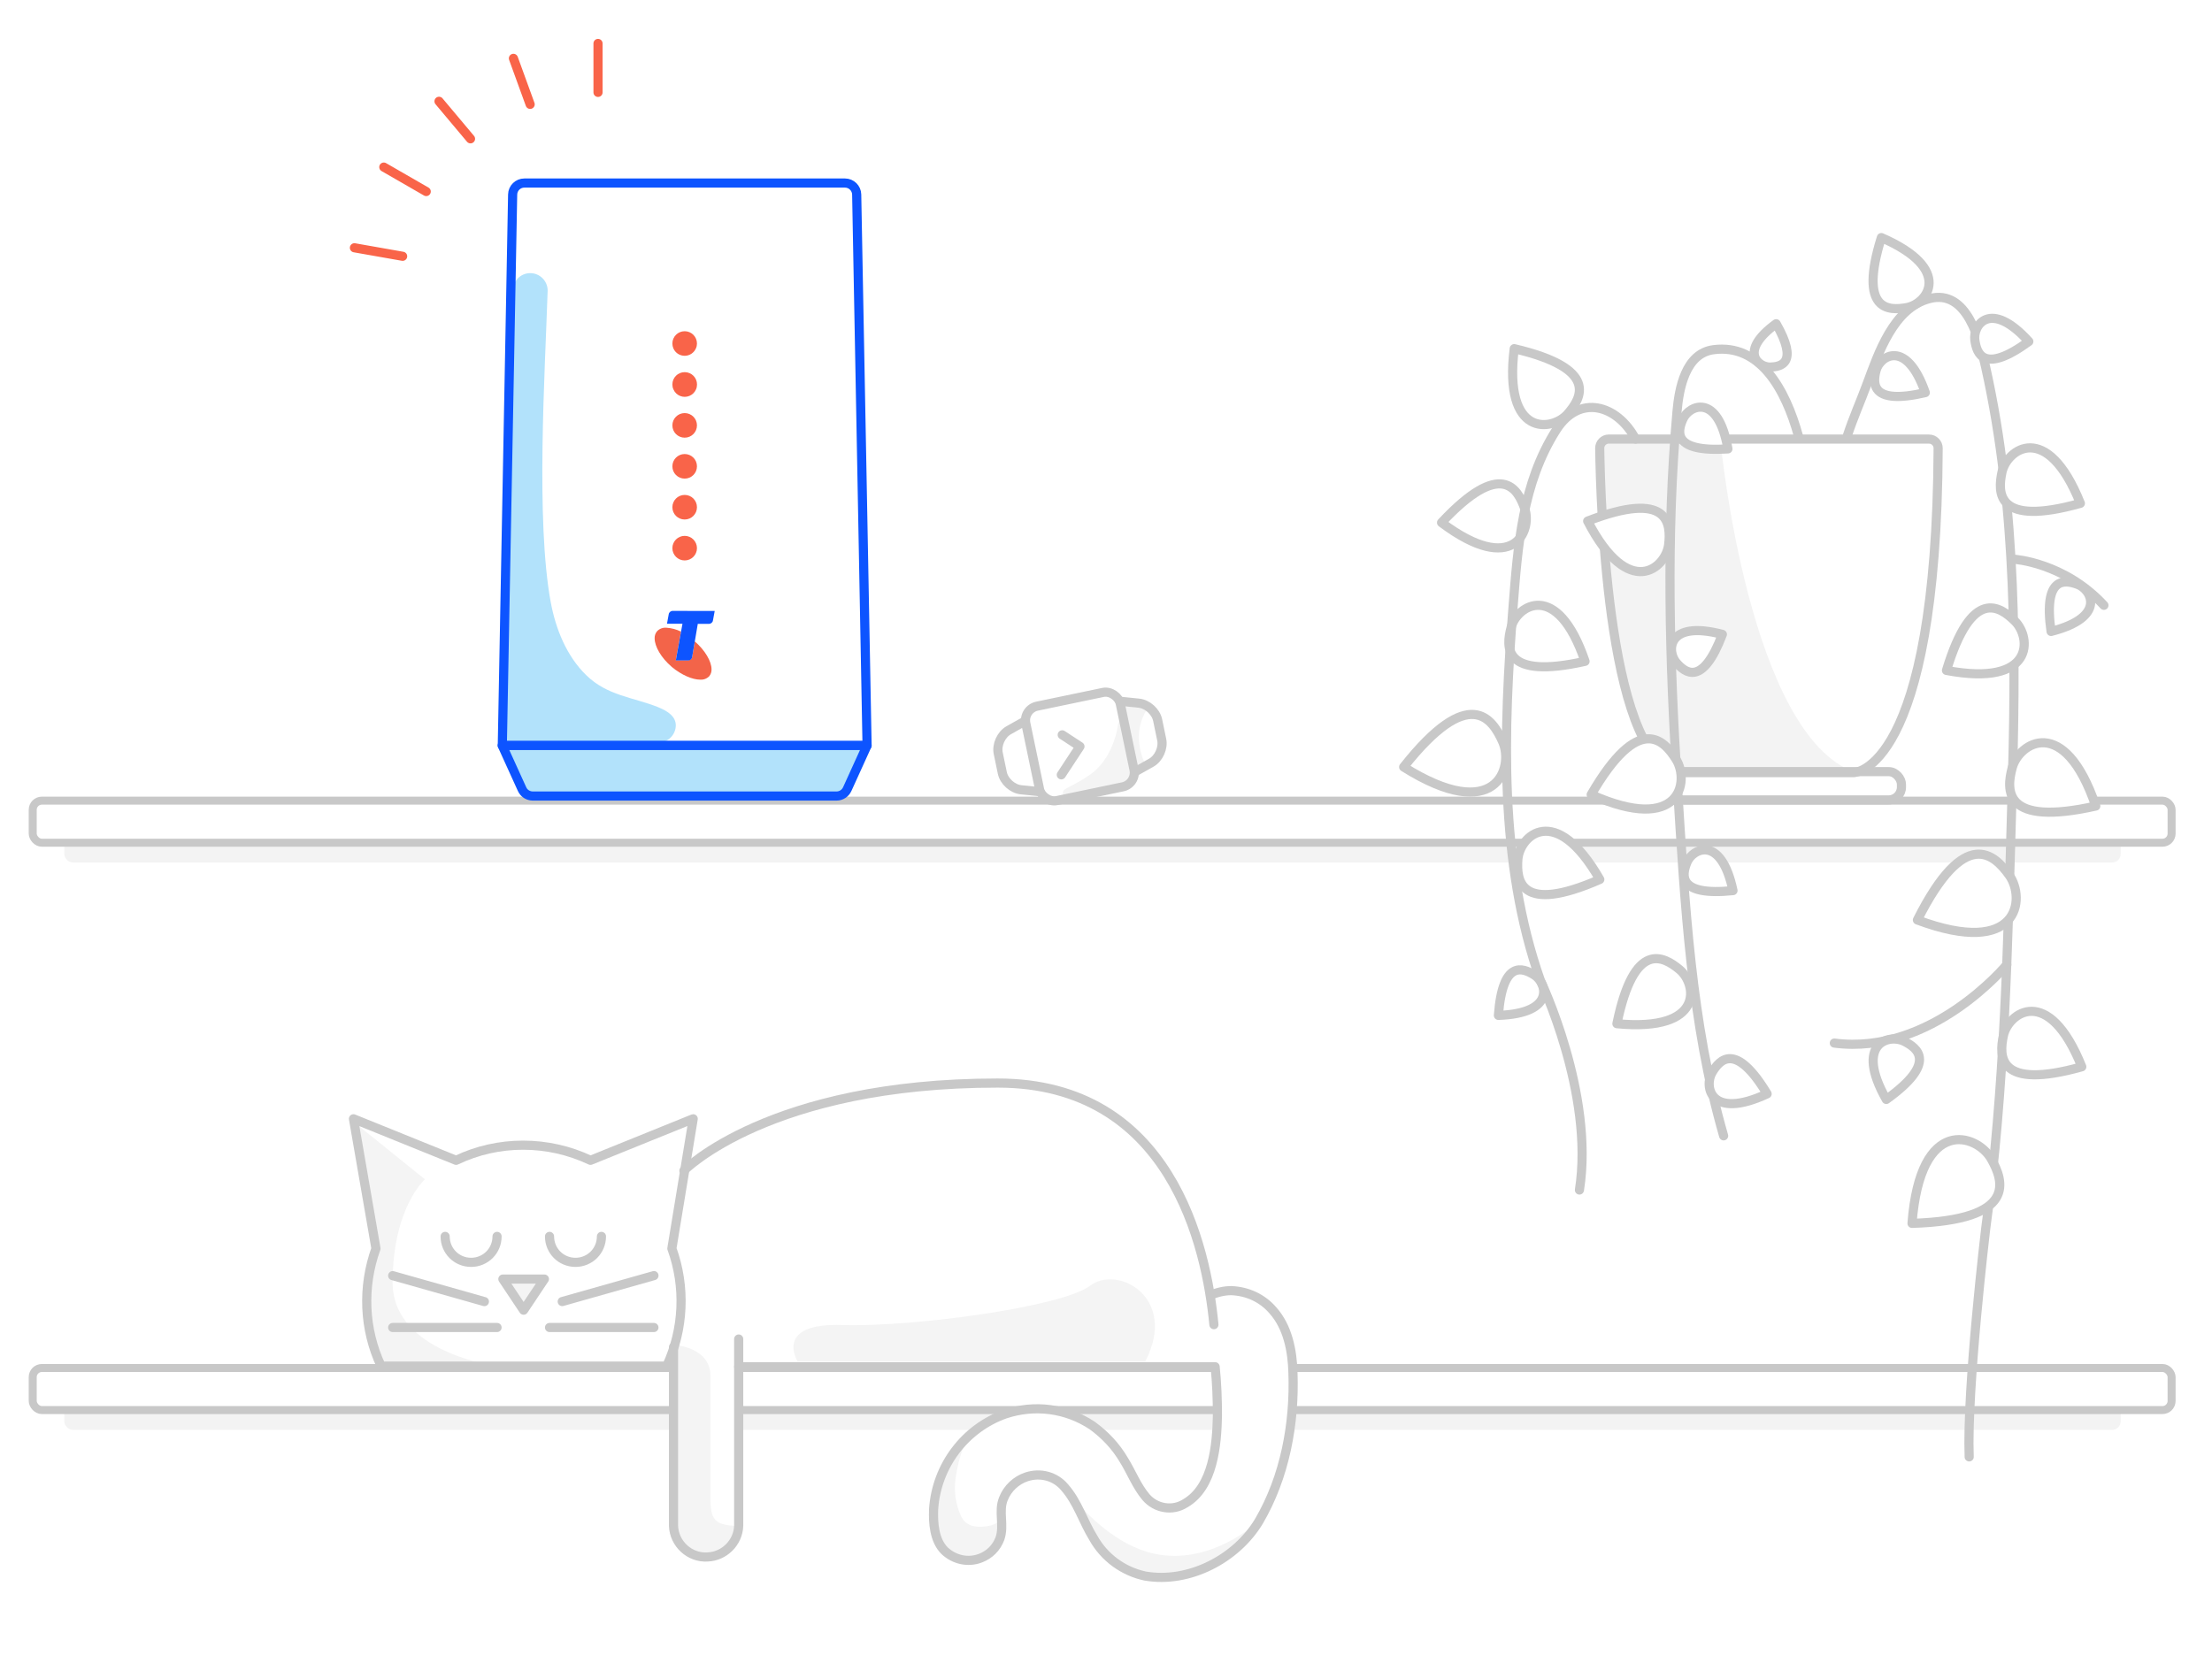 <?xml version="1.0" encoding="UTF-8"?>
<svg xmlns="http://www.w3.org/2000/svg" viewBox="0 0 484 364">
  <defs>
    <style>
      .cls-1, .cls-2, .cls-3, .cls-4 {
        fill: none;
      }

      .cls-5 {
        fill: #f3f3f3;
      }

      .cls-6 {
        fill: #f96449;
      }

      .cls-7 {
        fill: #f36449;
      }

      .cls-8, .cls-9, .cls-10 {
        fill: #f4f4f4;
      }

      .cls-11, .cls-12, .cls-13 {
        fill: #fff;
      }

      .cls-14 {
        fill: #0d54ff;
      }

      .cls-15, .cls-12, .cls-9, .cls-2, .cls-3, .cls-13 {
        stroke-linecap: round;
      }

      .cls-15, .cls-12, .cls-9, .cls-2, .cls-3, .cls-13, .cls-4 {
        stroke-linejoin: round;
      }

      .cls-15, .cls-12, .cls-9, .cls-2, .cls-3, .cls-4 {
        stroke-width: 2px;
      }

      .cls-15, .cls-16 {
        fill: #b2e2fb;
      }

      .cls-15, .cls-4 {
        stroke: #0d54ff;
      }

      .cls-12, .cls-9, .cls-3, .cls-13 {
        stroke: #c8c8c8;
      }

      .cls-2 {
        stroke: #f96449;
      }

      .cls-13 {
        stroke-width: 1.75px;
      }

      .cls-16, .cls-10 {
        fill-rule: evenodd;
      }
    </style>
  </defs>
  <g id="Surface">
    <rect class="cls-11" width="484" height="364"/>
  </g>
  <g id="Background">
    <rect class="cls-5" x="14.07" y="304.01" width="449.95" height="8.93" rx="1.86" ry="1.86"/>
    <rect class="cls-5" x="14.07" y="179.84" width="449.95" height="8.93" rx="1.86" ry="1.86"/>
    <rect class="cls-13" x="7.16" y="175.23" width="468" height="9.21" rx="2" ry="2"/>
    <rect class="cls-13" x="7.16" y="299.4" width="468" height="9.21" rx="2" ry="2"/>
    <g>
      <path class="cls-3" d="m166.81,291.8h7.32"/>
      <path class="cls-11" d="m161.63,299.12h104.36c.38,3.53.5,7.07.5,10.73-.13,6.31-1.01,15.65-7.07,19.18-2.78,1.77-6.44,1.14-8.58-1.39-2.02-2.4-3.15-5.43-4.8-8.08-1.77-3.03-4.16-5.55-6.94-7.57-5.55-3.79-12.62-4.67-19.06-2.52-8.96,3.28-15.02,11.36-15.65,20.82-.13,3.03,0,6.81,2.4,9.09,2.15,2.02,5.17,2.65,7.82,1.64,2.02-.76,3.53-2.27,4.29-4.29,1.01-2.78-.5-5.93.76-8.71.88-2.27,2.78-3.91,5.05-4.8,3.03-1.01,6.31-.13,8.33,2.27,2.9,3.15,4.04,7.45,6.31,11.11,2.52,4.29,6.56,7.19,11.36,8.33,9.46,1.77,19.94-3.66,24.86-11.99,5.68-9.72,7.82-21.2,7.45-32.43-.13-4.8-1.14-9.97-4.42-13.76-2.27-2.65-5.55-4.29-9.09-4.29-1.64,0-3.15.38-4.54,1.01-2.9-18.3-13-46.44-46.57-46.44-49.97,0-68.65,19.18-68.65,19.18l1.89-11.36-22.46,9.09c-9.34-4.42-20.19-4.42-29.4,0l-22.46-9.09.13.63-.13-.13,4.8,27.89c-.13.38-.25.88-.38,1.26-2.4,7.45-2.02,15.52.88,22.84.38,1.01.63,1.64.63,1.64h62.47c.63-1.51,1.26-2.9,1.64-4.54v39.37c0,3.03,2.02,5.81,4.92,6.81l.5.13.5.13h2.52l.5-.13.5-.13c2.9-1.01,4.92-3.66,4.92-6.81l-.13-34.7Z"/>
      <path class="cls-8" d="m77.33,245.49l15.65,12.62s-7.07,6.18-7.07,22.59c0,15.4,22.84,18.3,22.84,18.3h-25.62c-3.15-8.2-3.53-17.29-1.14-25.74l-4.67-27.76Z"/>
      <path class="cls-3" d="m149.64,256.22s18.68-19.18,68.65-19.18c37.86,0,45.68,35.71,47.32,52.88"/>
      <path class="cls-8" d="m147.37,294.33s8.08.38,8.08,6.81v25.62c0,5.05,0,7.19,6.18,7.19,0,0-.88,7.07-7.19,7.07s-7.19-7.07-7.19-7.07v-39.63h.13Z"/>
      <path class="cls-3" d="m108.76,270.6c0,3.15-2.52,5.68-5.68,5.68s-5.68-2.52-5.68-5.68"/>
      <path class="cls-3" d="m131.6,270.6c0,3.15-2.52,5.68-5.68,5.68s-5.68-2.52-5.68-5.68"/>
      <path class="cls-9" d="m119.11,279.94l-4.54,6.81-4.54-6.81h9.09Z"/>
      <path class="cls-3" d="m120.24,290.54h22.84"/>
      <path class="cls-3" d="m85.92,290.54h22.84"/>
      <path class="cls-3" d="m123.02,284.86l20.07-5.68"/>
      <path class="cls-3" d="m85.92,279.19l20.07,5.68"/>
      <path class="cls-3" d="m151.66,244.86l-22.46,9.09c-9.34-4.42-20.19-4.42-29.4,0l-22.46-9.09,4.92,28.39c-3.03,8.46-2.65,17.67,1.14,25.74h62.47c3.79-8.08,4.16-17.42,1.14-25.74l4.67-28.39Z"/>
      <path class="cls-8" d="m219.18,330.93c.5,2.15-2.02,3.03-3.66,3.15-2.27.25-4.29-.13-5.3-2.4-1.14-2.52-1.51-5.3-1.14-8.08.63-4.29,2.15-10.6,6.56-12.49,7.19-3.03-2.02-1.14-7.82,8.46-5.81,9.59-3.79,21.71,3.15,21.71s9.34-5.05,8.2-10.35h0Z"/>
      <path class="cls-8" d="m232.05,324.62c4.92,6.18,11.11,12.62,18.93,15.02,8.83,2.65,17.79-1.01,24.48-6.69-.76,1.01-1.51,2.02-2.15,3.15-.88,1.01-1.77,2.02-2.78,2.9-1.64,1.39-3.41,2.65-5.3,3.66-4.54,2.15-9.72,3.03-14.64,2.27,0,0-8.46-.76-13.5-12.24-1.39-3.03-3.03-5.68-5.05-8.08h0Z"/>
      <path class="cls-3" d="m264.86,283.48c1.39-.63,3.03-1.01,4.54-1.01,3.53.13,6.81,1.64,9.09,4.29,3.28,3.66,4.29,8.83,4.42,13.76.38,11.11-1.77,22.72-7.45,32.43-4.92,8.2-15.27,13.63-24.86,11.99-4.8-1.01-8.96-4.04-11.36-8.33-2.27-3.66-3.41-7.82-6.31-11.11-2.02-2.4-5.3-3.28-8.33-2.27-2.27.76-4.16,2.52-5.05,4.8-1.14,2.78.25,5.81-.76,8.71-.76,2.02-2.27,3.53-4.29,4.29-2.65,1.01-5.68.38-7.82-1.64-2.27-2.27-2.52-6.06-2.4-9.09.63-9.46,6.81-17.67,15.65-20.82,6.44-2.15,13.38-1.26,19.06,2.52,2.78,2.02,5.17,4.54,6.94,7.57,1.64,2.65,2.78,5.68,4.8,8.08,2.15,2.52,5.81,3.15,8.58,1.39,6.18-3.53,6.94-12.87,7.07-19.18,0-3.53-.13-7.19-.5-10.73h-104.24"/>
      <path class="cls-8" d="m174.51,297.94s-5.3-8.46,9.84-7.95c15.14.5,47.95-3.91,54.14-8.58,6.18-4.67,19.31,2.65,12.11,16.53h-76.1Z"/>
      <path class="cls-3" d="m147.37,294.83v39.12c.13,3.91,3.53,7.07,7.45,6.81,3.66-.13,6.69-3.15,6.81-6.81v-40.89"/>
    </g>
    <path class="cls-3" d="m404.13,95.6c1.35-4.14,2.95-7.69,4.36-11.5,2.5-6.74,5.78-16.7,13.7-18.75,8.23-2.13,10.98,9.11,12.29,15.03,6.93,31.2,6.64,63.43,5.72,95.21-.9,31.19-1.5,62.39-5.72,93.35,0,0-4.17,34.9-3.61,49.92"/>
    <path class="cls-12" d="m387.36,80.34c2.39-.08,6.21-.87,1.28-9.49-8.28,6-3.91,9.57-1.28,9.49Z"/>
    <g>
      <g>
        <path class="cls-5" d="m376.56,97.47s6.23,63.53,29.44,71.62h-37.47s-16.59,5.11-18.52-73l26.54,1.39Z"/>
        <path class="cls-3" d="m352.03,96.09c-1.11,0-2.02.91-2,2.03.17,11.78,1.82,70.98,18.5,70.98h37.04s18.18,0,18.51-70.99c0-1.11-.89-2.01-2-2.01h-70.05Z"/>
      </g>
      <rect class="cls-3" x="357.87" y="168.88" width="58.18" height="6.19" rx="2.79" ry="2.79"/>
    </g>
    <path class="cls-3" d="m377.14,248.59c-7.16-24.85-8.47-50.87-10.11-76.53-1.74-27.28-2.52-54.72-.09-81.98.45-5.08,1.84-12.76,8.02-13.55,10.05-1.29,15.68,8.41,18.6,19.07"/>
    <path class="cls-12" d="m438.05,103.33c-.97,4.51-1.29,12.01,17.15,6.83-7.33-18.29-16.07-11.8-17.15-6.83Z"/>
    <path class="cls-12" d="m365.11,119.21c.54-4.58.14-12.08-17.72-5.17,9.04,17.51,17.12,10.22,17.72,5.17Z"/>
    <path class="cls-12" d="m438.36,226.65c-.97,4.51-1.29,12.01,17.15,6.83-7.33-18.29-16.07-11.8-17.15-6.83Z"/>
    <path class="cls-12" d="m343.03,90.57c3.03-3.48,6.93-9.9-11.71-14.26-2.42,19.56,8.37,18.1,11.71,14.26Z"/>
    <path class="cls-12" d="m332.12,188.09c-.34,4.6.39,12.08,17.93,4.39-9.8-17.1-17.55-9.47-17.93-4.39Z"/>
    <path class="cls-12" d="m440.88,135.95c-3.28-3.25-9.43-7.55-14.98,10.78,19.37,3.66,18.6-7.2,14.98-10.78Z"/>
    <path class="cls-12" d="m333.62,111.32c-1.51-4.36-5.13-10.94-18.2,3.06,15.76,11.83,19.87,1.75,18.2-3.06Z"/>
    <path class="cls-12" d="m330.65,137.29c-1.17,4.3-1.85,11.51,16.17,7.45-6.14-18-14.89-12.19-16.17-7.45Z"/>
    <path class="cls-12" d="m366.76,166.24c-2.66-4.27-8.11-10.38-18.6,7.67,19.62,8.75,21.53-2.96,18.6-7.67Z"/>
    <path class="cls-12" d="m410.5,81.06c-.75,2.86-1.17,7.65,10.77,4.87-4.16-11.91-9.94-8.02-10.77-4.87Z"/>
    <path class="cls-12" d="m368.25,91.69c-1.21,2.7-2.41,7.35,9.83,6.56-2.16-12.43-8.5-9.53-9.83-6.56Z"/>
    <path class="cls-12" d="m454.56,127.89c-2.78-1-7.52-1.82-5.77,10.31,12.23-3.12,8.84-9.21,5.77-10.31Z"/>
    <path class="cls-12" d="m366.82,145.06c1.95,2.22,5.69,5.24,10.05-6.22-12.21-3.2-12.2,3.77-10.05,6.22Z"/>
    <path class="cls-12" d="m432.11,74.46c.42,2.92,1.9,7.5,11.81.28-8.48-9.35-12.28-3.51-11.81-.28Z"/>
    <path class="cls-12" d="m335.71,213.39c-2.5-1.57-6.95-3.39-7.85,8.84,12.61-.43,10.61-7.11,7.85-8.84Z"/>
    <path class="cls-12" d="m369.12,188.73c-1.11,2.74-2.13,7.44,10.07,6.19-2.62-12.35-8.84-9.21-10.07-6.19Z"/>
    <path class="cls-12" d="m439.65,191.58c-3.24-4.55-9.7-10.95-20.11,9.77,22.36,8.36,23.69-4.75,20.11-9.77Z"/>
    <path class="cls-12" d="m367.47,212.18c-3.49-2.88-9.89-6.53-13.68,11.87,19.25,1.84,17.53-8.7,13.68-11.87Z"/>
    <path class="cls-12" d="m328.8,162.36c-2.26-5.11-7.29-12.68-21.67,5.51,20.22,12.7,24.16.12,21.67-5.51Z"/>
    <path class="cls-12" d="m417.25,67.31c-4,.74-10.63.83-5.6-15.31,15.96,6.94,10.02,14.49,5.6,15.31Z"/>
    <path class="cls-12" d="m435.68,253.61c2.76,4.85,5.86,13.41-17.32,14.14,1.82-23.8,14.27-19.49,17.32-14.14Z"/>
    <path class="cls-12" d="m374.64,234.68c1.66-2.76,5.09-6.74,12.02,4.72-12.5,5.82-13.85-1.67-12.02-4.72Z"/>
    <path class="cls-3" d="m439.1,211.14s-16.45,19.94-37.74,17.15"/>
    <path class="cls-3" d="m440.7,122.4s10.96.66,19.65,10.08"/>
    <path class="cls-12" d="m416.61,227.89c2.98,1.48,7.35,4.69-3.88,12.74-7-12.37.59-14.37,3.88-12.74Z"/>
    <path class="cls-3" d="m357.87,96.09c-4.03-7.54-12.3-9.91-17.34-2.01-7.42,11.63-8.42,25.34-9.46,38.71-2.11,27.02-3.16,55.89,5.99,81.82,0,0,11.85,24.75,8.53,45.84"/>
    <path class="cls-12" d="m440.3,167.99c-1.32,4.85-2.09,13,18.27,8.42-6.93-20.33-16.82-13.77-18.27-8.42Z"/>
    <g>
      <path class="cls-11" d="m248.25,168.98l3.66-2.06c1.64-.92,2.66-3.19,2.28-5.03l-.89-4.29c-.38-1.84-2.23-3.51-4.1-3.7l-4.17-.43"/>
      <rect class="cls-11" x="225.74" y="152.82" width="21.11" height="21.11" rx="3.18" ry="3.18" transform="translate(-28.36 51.64) rotate(-11.77)"/>
      <path class="cls-8" d="m250.78,167.59s-4.03-6.86.78-13.19l-6.55-.93,3.33,15.48,2.44-1.37Z"/>
      <path class="cls-10" d="m233.74,174.69l12.94-2.7c1.57-.33,1.73-2.23,1.62-2.78l-2.51-12.03c-.67.05-1.09.7-1.25,1.93-.24,1.85-1.75,7.46-6,10.41-4.25,2.95-5.89,2.87-5.98,3.95,0,.07,0,.13-.01.19-.03.65.56,1.16,1.2,1.03Z"/>
      <polyline class="cls-3" points="232.22 169.58 236.3 163.37 232.42 160.83"/>
      <g>
        <path class="cls-11" d="m227.58,173.28l-4.17-.43c-1.87-.19-3.72-1.86-4.1-3.7l-.89-4.29c-.38-1.84.64-4.1,2.28-5.03l3.66-2.06"/>
        <path class="cls-3" d="m227.58,173.28l-4.17-.43c-1.87-.19-3.72-1.86-4.1-3.7l-.89-4.29c-.38-1.84.64-4.1,2.28-5.03l3.66-2.06"/>
      </g>
      <path class="cls-3" d="m248.25,168.98l3.66-2.06c1.64-.92,2.66-3.19,2.28-5.03l-.89-4.29c-.38-1.84-2.23-3.51-4.1-3.7l-4.17-.43"/>
      <rect class="cls-3" x="225.74" y="152.82" width="21.11" height="21.11" rx="3.18" ry="3.18" transform="translate(-28.36 51.64) rotate(-11.77)"/>
    </g>
  </g>
  <g id="Foreground">
    <g>
      <g>
        <path class="cls-11" d="m187.45,42.57c-.03-1.39-1.17-2.51-2.56-2.51h-70.16c-1.39,0-2.53,1.11-2.56,2.51l-2.26,120.6h79.81l-2.27-120.6Z"/>
        <path class="cls-16" d="m144.09,154.8c-5.71-2.26-11.18-2.51-15.81-7.02-4.31-4.18-6.69-10.14-7.77-15.95-3.31-17.87-1.27-50.11-.68-68.24,0-2.1-1.71-3.81-3.81-3.81s-3.81,1.71-3.81,3.81l-1.83,95.33-.19,3.89,33.87-.08v-.2c2.1,0,3.8-1.7,3.81-3.8-.02-1.86-1.63-3.05-3.79-3.91Z"/>
        <path class="cls-4" d="m187.45,42.57c-.03-1.39-1.17-2.51-2.56-2.51h-70.16c-1.39,0-2.53,1.11-2.56,2.51l-2.26,120.6h79.81l-2.27-120.6Z"/>
        <path class="cls-15" d="m109.89,163.16l4.34,9.55c.41.92,1.32,1.5,2.33,1.51h66.49c1,0,1.91-.59,2.33-1.51l4.34-9.55h-79.82Z"/>
        <path class="cls-6" d="m149.81,77.87c1.08,0,2.05-.65,2.47-1.64.15-.33.22-.69.22-1.05,0-1.48-1.2-2.69-2.69-2.69-1.48,0-2.69,1.2-2.69,2.69,0,.36.07.72.21,1.05.42,1,1.4,1.64,2.48,1.64Z"/>
        <path class="cls-6" d="m149.81,81.45c-1.48,0-2.69,1.2-2.69,2.69h0c0,.37.07.74.23,1.08.58,1.37,2.16,2,3.52,1.42.64-.27,1.15-.78,1.42-1.42.15-.33.22-.69.22-1.05.02-1.48-1.17-2.7-2.66-2.72-.02,0-.03,0-.05,0Z"/>
        <path class="cls-6" d="m149.81,90.41c-1.48,0-2.69,1.2-2.69,2.69s1.2,2.69,2.69,2.69,2.69-1.2,2.69-2.69-1.2-2.69-2.69-2.69h0Z"/>
        <path class="cls-6" d="m149.81,99.37c-1.48,0-2.69,1.2-2.69,2.69s1.2,2.69,2.69,2.69,2.69-1.2,2.69-2.69-1.2-2.69-2.69-2.69h0Z"/>
        <path class="cls-6" d="m149.81,108.32c-1.48,0-2.69,1.2-2.69,2.69s1.2,2.69,2.69,2.69,2.69-1.2,2.69-2.69-1.2-2.69-2.69-2.69h0Z"/>
        <circle class="cls-1" cx="149.81" cy="119.97" r="2.69"/>
        <circle class="cls-6" cx="149.81" cy="119.97" r="2.69"/>
        <g>
          <path class="cls-7" d="m152.04,140.33l-.59,3.42c-.05.44-.44.77-.88.75h-2.7l1.14-6.26c-1-.5-2.1-.79-3.21-.86-.77-.06-1.54.23-2.06.81-.34.42-.52.96-.5,1.51,0,1.78,1.4,4.25,3.76,6.27,2.14,1.78,4.52,2.78,6.2,2.78.74.06,1.47-.22,1.99-.75.34-.43.52-.96.5-1.51,0-1.73-1.41-4.16-3.68-6.13l.04-.02Z"/>
          <path class="cls-14" d="m147.19,133.7c-.44,0-.81.32-.87.75l-.38,2.06h3.39l-1.46,8.03h2.7c.45.02.83-.31.88-.75l1.23-7.25h2.44c.44,0,.82-.32.88-.75l.38-2.07-9.2-.02Z"/>
        </g>
      </g>
      <g>
        <line class="cls-2" x1="130.85" y1="9.51" x2="130.85" y2="20.22"/>
        <line class="cls-2" x1="88.1" y1="56.09" x2="77.55" y2="54.23"/>
        <line class="cls-2" x1="93.26" y1="41.92" x2="83.98" y2="36.57"/>
        <line class="cls-2" x1="102.95" y1="30.38" x2="96.06" y2="22.17"/>
        <line class="cls-2" x1="116" y1="22.84" x2="112.34" y2="12.77"/>
      </g>
    </g>
  </g>
</svg>